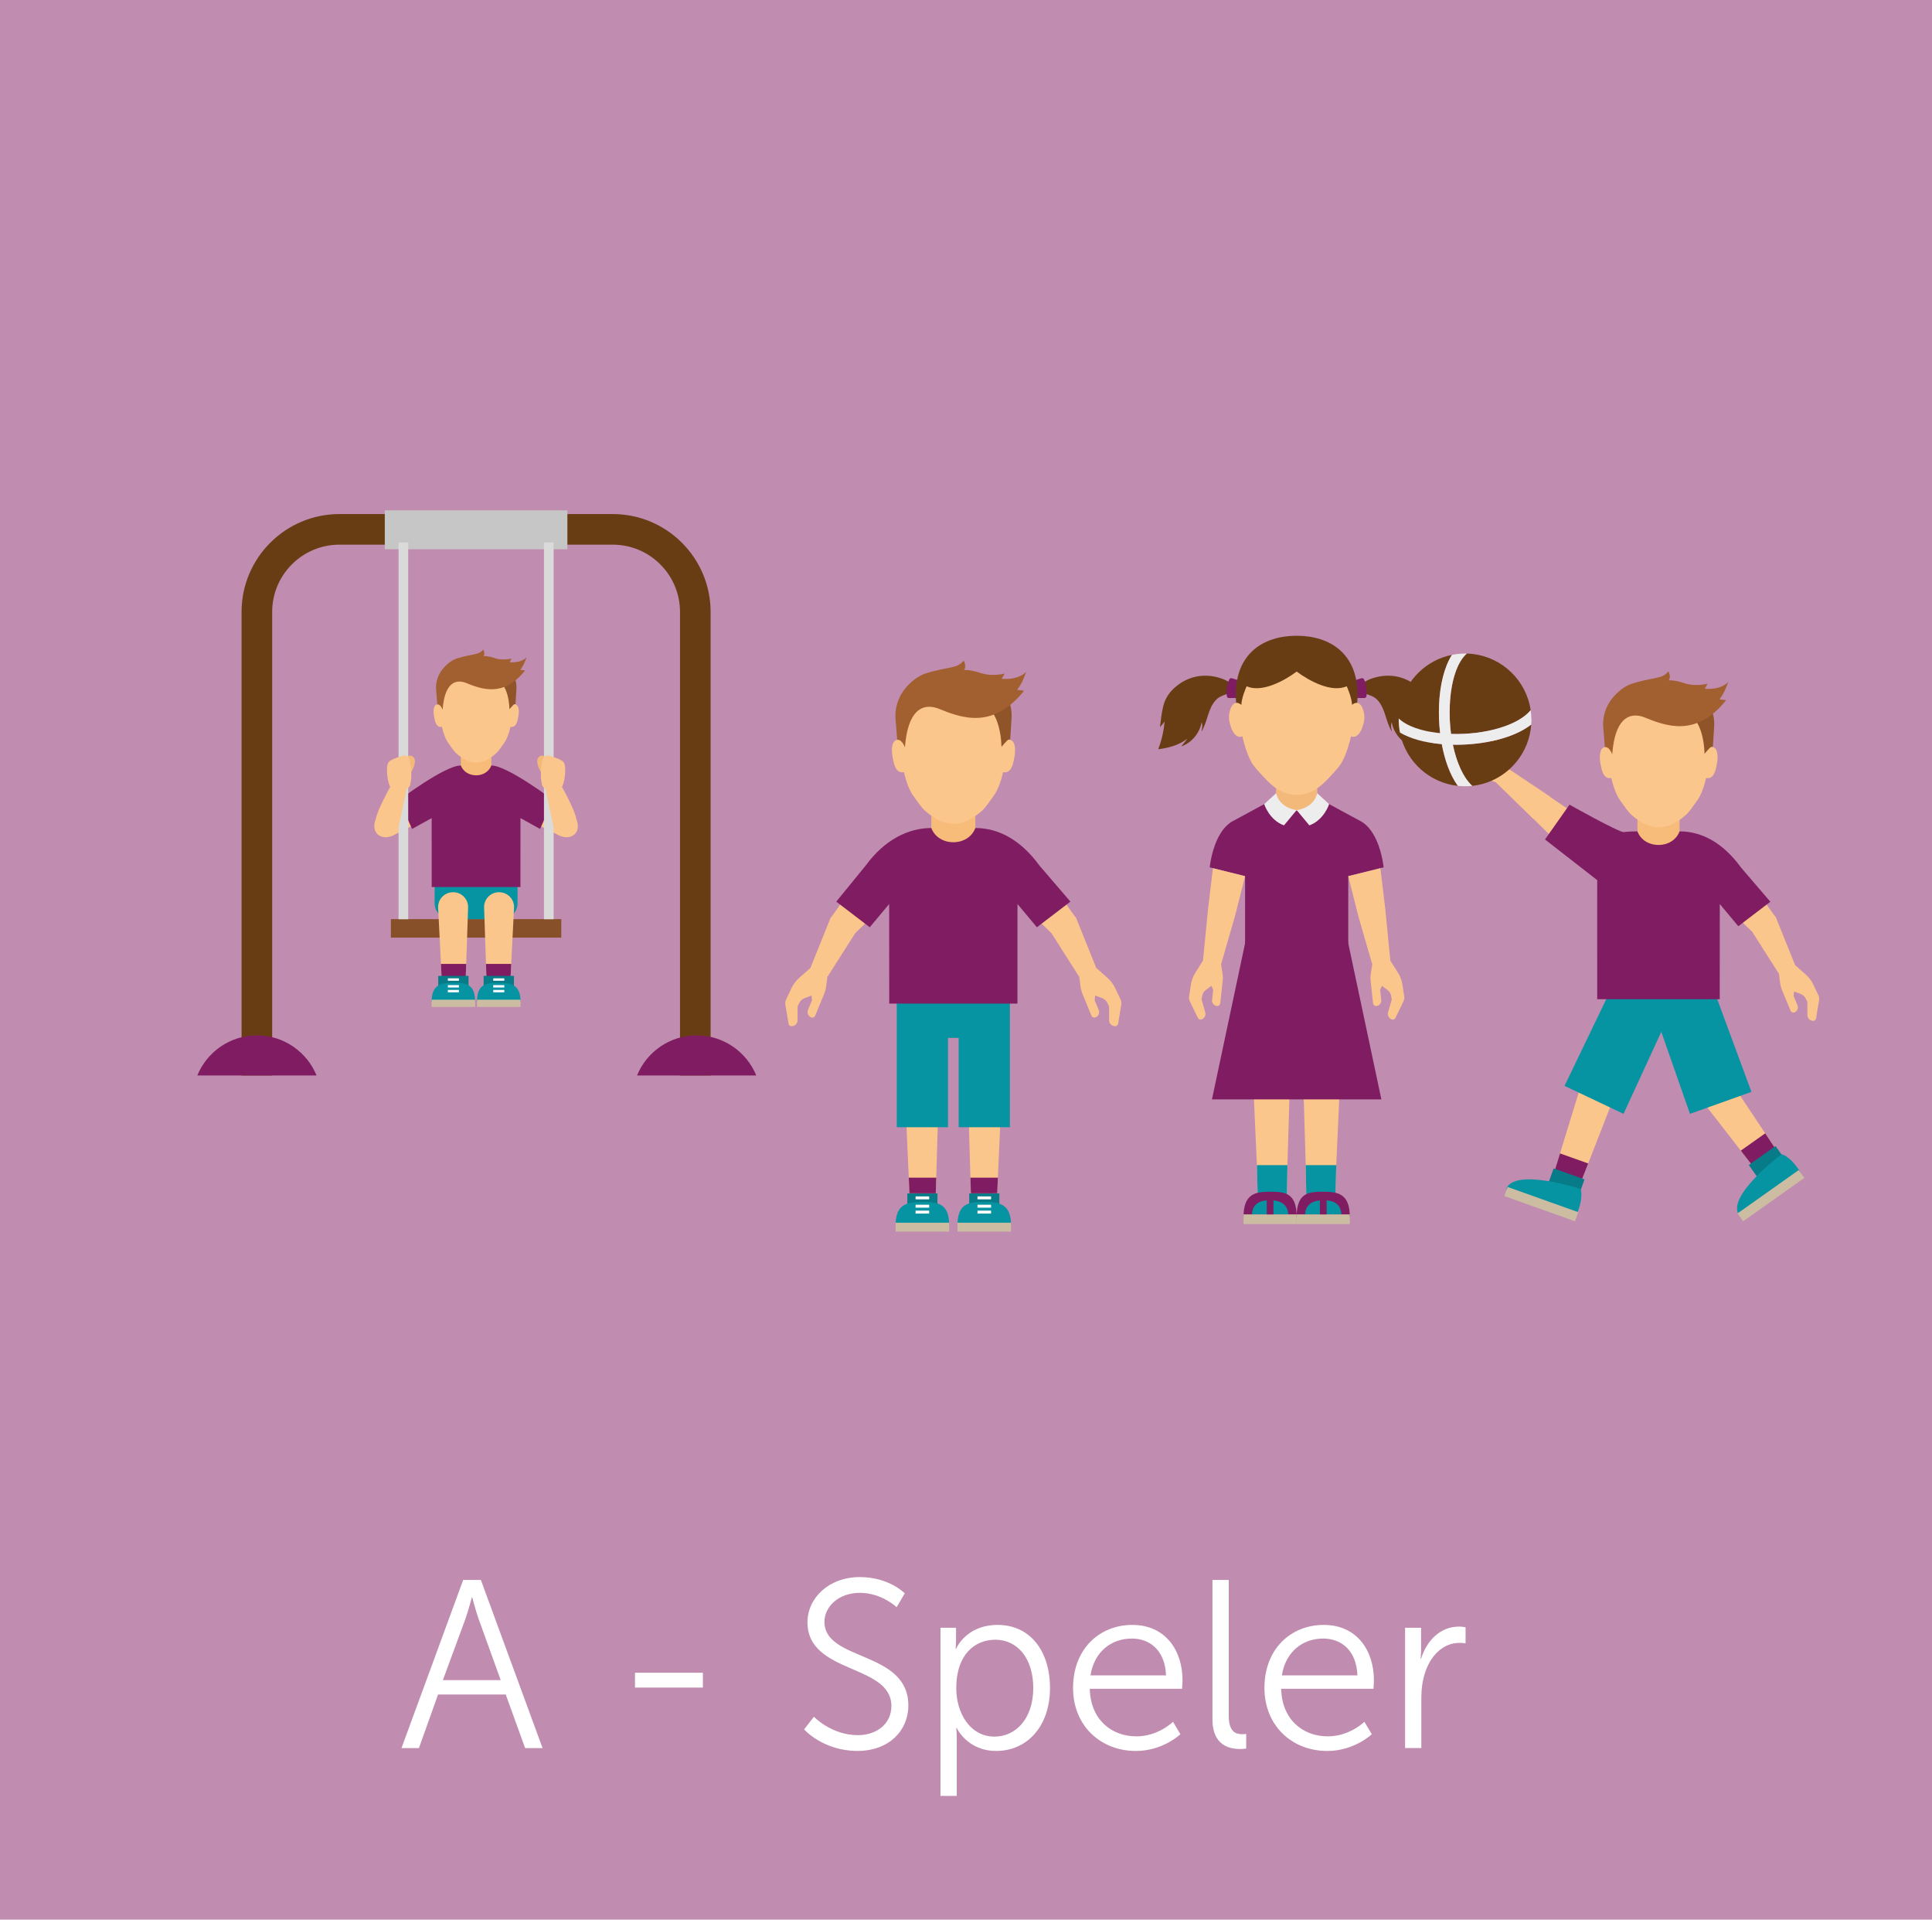 <!-- Generator: Adobe Illustrator 19.2.1, SVG Export Plug-In  -->
<svg version="1.1"
	 xmlns="http://www.w3.org/2000/svg" xmlns:xlink="http://www.w3.org/1999/xlink" xmlns:a="http://ns.adobe.com/AdobeSVGViewerExtensions/3.0/"
	 x="0px" y="0px" width="96.909px" height="96.271px" viewBox="0 0 96.909 96.271"
	 style="enable-background:new 0 0 96.909 96.271;" xml:space="preserve">
<style type="text/css">
	.st0{fill:#C08CB0;}
	.st1{fill:none;}
	.st2{fill:#FFFFFF;}
	.st3{fill:#F2B97A;}
	.st4{fill:#885028;}
	.st5{fill:#0794A2;}
	.st6{fill:#FBC68B;}
	.st7{fill:#801C61;}
	.st8{fill:#F8BC7A;}
	.st9{fill:#683D14;}
	.st10{fill:#077C88;}
	.st11{fill-rule:evenodd;clip-rule:evenodd;fill:#CCBCA1;}
	.st12{fill-rule:evenodd;clip-rule:evenodd;fill:#FFFFFF;}
	.st13{fill:#C7C6C7;}
	.st14{fill:#DADADA;}
	.st15{fill:#905429;}
	.st16{fill:#A25F2F;}
	.st17{fill:#EEEDED;}
	.st18{font-family:'MuseoSans-300';}
	.st19{font-size:12px;}
</style>
<defs>
</defs>
<rect id="XMLID_277_" class="st0" width="96.909" height="96.271"/>
<g id="XMLID_275_">
	<rect id="XMLID_278_" x="8.659" y="79.23" class="st1" width="76.432" height="13.519"/>
	<path class="st2" d="M25.368,84.98h-3.395l-0.959,2.687h-0.875l3.094-8.431h0.888l3.094,8.431H26.34L25.368,84.98z M23.665,80.111
		c0,0-0.18,0.695-0.324,1.091l-1.127,3.058h2.902l-1.104-3.058c-0.144-0.396-0.324-1.091-0.324-1.091H23.665z"/>
	<path class="st2" d="M31.851,83.889h3.406v0.744h-3.406V83.889z"/>
	<path class="st2" d="M40.826,86.095c0,0,0.875,0.924,2.207,0.924c0.923,0,1.679-0.552,1.679-1.463c0-2.123-4.209-1.583-4.209-4.198
		c0-1.211,1.067-2.267,2.626-2.267c1.463,0,2.255,0.815,2.255,0.815l-0.408,0.696c0,0-0.744-0.72-1.847-0.72
		c-1.079,0-1.775,0.708-1.775,1.451c0,2.003,4.209,1.427,4.209,4.198c0,1.259-0.971,2.279-2.554,2.279
		c-1.727,0-2.675-1.08-2.675-1.08L40.826,86.095z"/>
	<path class="st2" d="M47.175,81.634h0.78v0.588c0,0.264-0.024,0.468-0.024,0.468h0.024c0,0,0.492-1.2,2.087-1.2
		c1.619,0,2.626,1.295,2.626,3.167c0,1.907-1.14,3.154-2.699,3.154c-1.451,0-1.979-1.151-1.979-1.151h-0.024
		c0,0,0.024,0.216,0.024,0.527v2.879h-0.815V81.634z M49.885,87.091c1.067,0,1.943-0.899,1.943-2.435
		c0-1.475-0.779-2.423-1.907-2.423c-1.007,0-1.955,0.72-1.955,2.435C47.966,85.88,48.638,87.091,49.885,87.091z"/>
	<path class="st2" d="M56.797,81.49c1.667,0,2.519,1.284,2.519,2.783c0,0.144-0.024,0.42-0.024,0.42h-4.629
		c0.036,1.547,1.091,2.386,2.339,2.386c1.103,0,1.835-0.731,1.835-0.731l0.372,0.624c0,0-0.875,0.84-2.231,0.84
		c-1.799,0-3.154-1.295-3.154-3.154C53.823,82.677,55.166,81.49,56.797,81.49z M58.488,84.021c-0.048-1.259-0.815-1.847-1.715-1.847
		c-1.007,0-1.883,0.636-2.075,1.847H58.488z"/>
	<path class="st2" d="M60.818,79.236h0.816v6.824c0,0.792,0.359,0.911,0.671,0.911c0.108,0,0.204-0.012,0.204-0.012v0.731
		c0,0-0.144,0.024-0.3,0.024c-0.504,0-1.392-0.156-1.392-1.475V79.236z"/>
	<path class="st2" d="M66.397,81.49c1.667,0,2.519,1.284,2.519,2.783c0,0.144-0.024,0.42-0.024,0.42h-4.629
		c0.036,1.547,1.091,2.386,2.339,2.386c1.103,0,1.835-0.731,1.835-0.731l0.372,0.624c0,0-0.875,0.84-2.231,0.84
		c-1.799,0-3.154-1.295-3.154-3.154C63.422,82.677,64.765,81.49,66.397,81.49z M68.088,84.021c-0.048-1.259-0.815-1.847-1.715-1.847
		c-1.007,0-1.883,0.636-2.075,1.847H68.088z"/>
	<path class="st2" d="M70.478,81.634h0.804v1.067c0,0.264-0.024,0.48-0.024,0.48h0.024c0.288-0.912,0.959-1.607,1.907-1.607
		c0.168,0,0.324,0.036,0.324,0.036v0.804c0,0-0.144-0.024-0.3-0.024c-0.852,0-1.487,0.671-1.751,1.559
		c-0.12,0.384-0.168,0.792-0.168,1.175v2.542h-0.815V81.634z"/>
</g>
<g id="XMLID_233_">
	<path id="XMLID_274_" class="st3" d="M20.259,38.859c-0.071-0.021-0.137-0.088-0.122-0.161c0.012-0.054,0.062-0.088,0.097-0.13
		c0.056-0.067,0.077-0.156,0.088-0.243c0.011-0.087,0.015-0.176,0.045-0.257s0.095-0.158,0.181-0.173
		c0.117-0.021,0.228,0.082,0.256,0.197c0.029,0.115-0.004,0.236-0.043,0.348c-0.04,0.114-0.089,0.229-0.174,0.314
		C20.503,38.84,20.375,38.893,20.259,38.859z"/>
	<path id="XMLID_273_" class="st3" d="M27.501,38.859c0.071-0.021,0.137-0.088,0.122-0.161c-0.012-0.054-0.062-0.088-0.097-0.13
		c-0.056-0.067-0.077-0.156-0.088-0.243c-0.011-0.087-0.015-0.176-0.045-0.257c-0.031-0.082-0.095-0.158-0.181-0.173
		c-0.117-0.021-0.228,0.082-0.256,0.197c-0.029,0.115,0.004,0.236,0.043,0.348c0.04,0.114,0.089,0.229,0.174,0.314
		C27.257,38.84,27.386,38.893,27.501,38.859z"/>
	<rect id="XMLID_272_" x="19.607" y="46.094" class="st4" width="8.546" height="0.928"/>
	<path id="XMLID_271_" class="st5" d="M21.801,43.844v1.453c0,0.441,0.357,0.798,0.798,0.798h2.563c0.441,0,0.798-0.357,0.798-0.798
		v-1.453H21.801z"/>
	<polygon id="XMLID_270_" class="st6" points="20.263,40.106 19.541,41.116 19.625,41.942 21.461,41.024 	"/>
	<polygon id="XMLID_269_" class="st6" points="27.498,40.106 28.219,41.116 28.135,41.942 26.3,41.024 	"/>
	<path id="XMLID_268_" class="st7" d="M21.654,44.485l-0.002-3.457l-0.983,0.544l-0.648-1.451c0,0,2.289-1.731,3.091-1.731h1.535
		c0.802,0,3.091,1.731,3.091,1.731l-0.648,1.451l-0.983-0.544l-0.002,3.457H21.654z"/>
	<path id="XMLID_267_" class="st8" d="M23.116,37.184l0,1.206c0.123,0.325,0.442,0.494,0.765,0.492
		c0.322,0.002,0.642-0.167,0.765-0.492l0-1.206H23.116z"/>
	<path id="XMLID_266_" class="st9" d="M17.025,27.315c-1.86,0-3.373,1.513-3.373,3.373v23.248h-1.535V30.688
		c0-2.707,2.202-4.908,4.908-4.908h13.711c2.707,0,4.908,2.202,4.908,4.908v23.248h-1.535V30.688c0-1.86-1.513-3.373-3.373-3.373
		H17.025z"/>
	<g id="XMLID_256_">
		<g id="XMLID_257_">
			<path id="XMLID_265_" class="st6" d="M22.719,44.747c-0.425,0-0.764,0.356-0.742,0.78l0.142,2.814l0.031,0.636l0.604,0.004
				l0.609,0.004v-0.004l0.022-0.64l0.094-2.827c0.014-0.42-0.323-0.768-0.743-0.768H22.719z"/>
			<polygon id="XMLID_264_" class="st7" points="22.118,48.342 22.149,48.978 22.753,48.982 23.362,48.982 23.384,48.342 			"/>
			<rect id="XMLID_263_" x="21.982" y="48.941" class="st10" width="1.52" height="0.638"/>
			<path id="XMLID_262_" class="st5" d="M22.742,49.292c-0.603,0-1.092,0.071-1.092,0.945h2.184
				C23.834,49.322,23.345,49.292,22.742,49.292z"/>
			<rect id="XMLID_261_" x="21.65" y="50.136" class="st11" width="2.184" height="0.362"/>
			<rect id="XMLID_260_" x="22.465" y="49.064" class="st12" width="0.554" height="0.12"/>
			<rect id="XMLID_259_" x="22.465" y="49.404" class="st12" width="0.554" height="0.12"/>
			<rect id="XMLID_258_" x="22.465" y="49.645" class="st12" width="0.554" height="0.12"/>
		</g>
	</g>
	<g id="XMLID_246_">
		<g id="XMLID_247_">
			<path id="XMLID_255_" class="st6" d="M25.042,44.747c0.425,0,0.764,0.356,0.742,0.78l-0.142,2.814l-0.031,0.636l-0.604,0.004
				l-0.608,0.004v-0.004l-0.022-0.64l-0.094-2.827c-0.014-0.42,0.323-0.768,0.743-0.768H25.042z"/>
			<polygon id="XMLID_254_" class="st7" points="25.643,48.342 25.612,48.978 25.008,48.982 24.399,48.982 24.377,48.342 			"/>
			<rect id="XMLID_253_" x="24.259" y="48.941" class="st10" width="1.52" height="0.638"/>
			<path id="XMLID_252_" class="st5" d="M25.019,49.292c0.603,0,1.092,0.071,1.092,0.945h-2.184
				C23.927,49.322,24.415,49.292,25.019,49.292z"/>
			<rect id="XMLID_251_" x="23.927" y="50.136" class="st11" width="2.184" height="0.362"/>
			<rect id="XMLID_250_" x="24.742" y="49.064" class="st12" width="0.554" height="0.12"/>
			<rect id="XMLID_249_" x="24.742" y="49.404" class="st12" width="0.554" height="0.12"/>
			<rect id="XMLID_248_" x="24.742" y="49.645" class="st12" width="0.554" height="0.12"/>
		</g>
	</g>
	<rect id="XMLID_245_" x="19.301" y="25.594" class="st13" width="9.159" height="1.951"/>
	<rect id="XMLID_244_" x="19.991" y="27.201" class="st14" width="0.485" height="18.899"/>
	<rect id="XMLID_243_" x="27.285" y="27.201" class="st14" width="0.485" height="18.899"/>
	<path id="XMLID_242_" class="st6" d="M19.989,41.48l0.445-2.058l0,0l-0.624-0.378c0,0-0.816,1.366-0.965,2.041
		C18.452,42.15,19.845,42.265,19.989,41.48z"/>
	<path id="XMLID_241_" class="st6" d="M27.772,41.48l-0.445-2.058l0,0l0.624-0.378c0,0,0.816,1.366,0.965,2.041
		C29.308,42.15,27.915,42.265,27.772,41.48z"/>
	<path id="XMLID_240_" class="st6" d="M20.104,37.927c0.117-0.037,0.258-0.062,0.35,0.018c0.064,0.055,0.085,0.144,0.103,0.226
		c0.025,0.116,0.049,0.232,0.061,0.35c0.007,0.073,0.009,0.147,0.011,0.221c0.003,0.098,0.006,0.197-0.003,0.295
		c-0.007,0.086-0.023,0.171-0.039,0.256c-0.011,0.057-0.022,0.116-0.058,0.161c-0.052,0.066-0.141,0.086-0.223,0.102
		c-0.094,0.019-0.189,0.038-0.283,0.056c-0.094,0.019-0.194,0.037-0.284,0.003c-0.136-0.052-0.202-0.204-0.241-0.344
		c-0.064-0.23-0.093-0.469-0.086-0.707c0.003-0.119,0.017-0.244,0.082-0.344C19.559,38.119,19.942,37.978,20.104,37.927z"/>
	<path id="XMLID_239_" class="st6" d="M27.657,37.927c-0.117-0.037-0.258-0.062-0.35,0.018c-0.064,0.055-0.085,0.144-0.102,0.226
		c-0.025,0.116-0.049,0.232-0.061,0.35c-0.007,0.073-0.009,0.147-0.011,0.221c-0.003,0.098-0.006,0.197,0.003,0.295
		c0.007,0.086,0.023,0.171,0.039,0.256c0.011,0.057,0.022,0.116,0.058,0.161c0.052,0.066,0.141,0.086,0.223,0.102
		c0.094,0.019,0.189,0.038,0.283,0.056c0.094,0.019,0.194,0.037,0.284,0.003c0.136-0.052,0.202-0.204,0.241-0.344
		c0.064-0.23,0.093-0.469,0.086-0.707c-0.003-0.119-0.017-0.244-0.082-0.344C28.202,38.119,27.819,37.978,27.657,37.927z"/>
	<path id="XMLID_238_" class="st7" d="M15.879,53.936c-0.482-1.179-1.638-2.011-2.991-2.011c-1.352,0-2.509,0.832-2.991,2.011
		H15.879z"/>
	<path id="XMLID_237_" class="st7" d="M37.935,53.936c-0.482-1.179-1.638-2.011-2.991-2.011c-1.352,0-2.509,0.832-2.991,2.011
		H37.935z"/>
	<path id="XMLID_236_" class="st6" d="M23.886,33.968l-0.962,0.004c-0.393,0.002-0.81,0.224-0.808,0.592l0.026,0.753
		c-0.083-0.111-0.109-0.008-0.21,0.008c-0.185,0.029-0.214,0.307-0.159,0.619c0.045,0.253,0.107,0.448,0.254,0.499
		c0.035,0.013,0.071,0.017,0.105,0.011c0.011-0.002,0.021-0.006,0.031-0.009c0.083,0.359,0.193,0.642,0.332,0.832
		c0.165,0.224,0.279,0.406,0.409,0.519c0.338,0.294,0.659,0.442,0.982,0.444c0.323-0.002,0.644-0.15,0.982-0.444
		c0.131-0.113,0.245-0.295,0.409-0.519c0.139-0.189,0.249-0.473,0.332-0.832c0.01,0.003,0.02,0.007,0.031,0.009
		c0.035,0.006,0.071,0.002,0.105-0.011c0.147-0.051,0.209-0.246,0.254-0.499c0.056-0.312,0.026-0.59-0.159-0.619
		c-0.101-0.016-0.127-0.119-0.21-0.008l0.026-0.753c0.002-0.368-0.415-0.591-0.808-0.592L23.886,33.968z"/>
	<path id="XMLID_235_" class="st15" d="M24.794,34.072c0.758,0.135,0.759,1.498,0.759,1.498s0.138-0.162,0.194-0.217h0.001
		c0.033-0.034,0.072-0.044,0.108-0.039l0.05-0.785c0.005-0.184-0.024-0.365-0.084-0.535C25.714,34.113,24.907,34,24.794,34.072z"/>
	<path id="XMLID_234_" class="st16" d="M24.246,32.902c0.106-0.096,0.006-0.345-0.016-0.317c-0.22,0.284-0.543,0.191-1.326,0.442
		h-0.001c-0.237,0.089-0.43,0.229-0.622,0.435c-0.031,0.033-0.059,0.066-0.087,0.102c-0.219,0.279-0.337,0.63-0.322,0.989
		l0.062,0.774c0.043-0.007,0.088,0.01,0.131,0.048c0.052,0.044,0.099,0.117,0.137,0.214c0.093-1.256,0.583-1.547,1.137-1.355
		c0.798,0.324,1.9,0.763,2.994-0.602c0.014-0.02-0.245-0.027-0.23-0.047c0.143-0.188,0.198-0.318,0.315-0.624
		c0.002,0-0.225,0.292-0.844,0.25c-0.031-0.002,0.113-0.187,0.08-0.18c-0.321,0.063-0.58,0.057-0.833-0.024l0,0
		C24.464,32.882,24.246,32.902,24.246,32.902z"/>
</g>
<g id="XMLID_82_">
	<polygon id="XMLID_232_" class="st6" points="45.387,54.638 45.584,59.06 45.618,59.842 46.275,59.847 46.938,59.852 
		46.938,59.847 46.962,59.06 47.091,54.638 	"/>
	<polygon id="XMLID_231_" class="st6" points="50.251,54.638 50.054,59.06 50.02,59.842 49.363,59.847 48.7,59.852 48.7,59.847 
		48.676,59.06 48.547,54.638 	"/>
	<rect id="XMLID_230_" x="45.512" y="59.849" class="st10" width="1.51" height="0.785"/>
	<rect id="XMLID_229_" x="48.617" y="59.849" class="st10" width="1.51" height="0.785"/>
	<polygon id="XMLID_228_" class="st5" points="47.552,52.051 47.552,56.531 44.981,56.531 44.981,49.404 50.657,49.404 
		50.657,56.531 48.086,56.531 48.086,52.051 	"/>
	<g id="XMLID_223_">
		<path id="XMLID_227_" class="st5" d="M46.266,60.28c-0.742,0-1.343,0.087-1.343,1.163h2.687
			C47.61,60.318,47.008,60.28,46.266,60.28z"/>
		<path id="XMLID_226_" class="st5" d="M49.372,60.28c0.742,0,1.343,0.087,1.343,1.163h-2.687
			C48.028,60.318,48.63,60.28,49.372,60.28z"/>
		<rect id="XMLID_225_" x="44.923" y="61.319" class="st11" width="2.687" height="0.445"/>
		<rect id="XMLID_224_" x="48.028" y="61.319" class="st11" width="2.687" height="0.445"/>
	</g>
	<rect id="XMLID_222_" x="45.926" y="60" class="st12" width="0.681" height="0.147"/>
	<rect id="XMLID_221_" x="49.031" y="60" class="st12" width="0.681" height="0.147"/>
	<rect id="XMLID_220_" x="45.926" y="60.418" class="st12" width="0.681" height="0.147"/>
	<rect id="XMLID_219_" x="49.031" y="60.418" class="st12" width="0.681" height="0.147"/>
	<rect id="XMLID_218_" x="45.926" y="60.714" class="st12" width="0.681" height="0.147"/>
	<rect id="XMLID_217_" x="49.031" y="60.714" class="st12" width="0.681" height="0.147"/>
	<path id="XMLID_216_" class="st6" d="M42.955,46.707l-1.435,2.259l-0.013-0.006l-0.068,0.515c-0.017,0.126-0.05,0.25-0.098,0.368
		l-0.451,1.092c-0.034,0.081-0.127,0.12-0.208,0.086c-0.07-0.029-0.125-0.084-0.154-0.154c-0.029-0.07-0.029-0.148,0-0.217
		l0.201-0.486l-0.023-0.237l-0.339,0.125c-0.124,0.046-0.225,0.139-0.281,0.258l-0.077,0.164l-0.004,0.695
		c0,0.08-0.033,0.157-0.091,0.212c-0.058,0.056-0.135,0.086-0.215,0.084c-0.073-0.002-0.134-0.055-0.146-0.127l-0.159-0.951
		c-0.015-0.089-0.002-0.18,0.036-0.261l0.269-0.568c0.094-0.199,0.227-0.376,0.392-0.521l0.558-0.493l0,0l0.999-2.478
		c0.133-0.256,0.71-0.548,1.377-0.281l-0.058,0.923L42.955,46.707z"/>
	<path id="XMLID_215_" class="st6" d="M52.683,46.707l1.435,2.259l0.013-0.006l0.068,0.515c0.017,0.126,0.05,0.25,0.098,0.368
		l0.451,1.092c0.034,0.081,0.127,0.12,0.208,0.086c0.07-0.029,0.125-0.084,0.154-0.154c0.029-0.07,0.029-0.148,0-0.217l-0.201-0.486
		l0.023-0.237l0.339,0.125c0.124,0.046,0.225,0.139,0.281,0.258l0.077,0.164l0.004,0.695c0.001,0.08,0.033,0.157,0.091,0.212
		c0.058,0.056,0.135,0.086,0.215,0.084c0.073-0.002,0.134-0.055,0.146-0.127l0.159-0.951c0.015-0.089,0.002-0.18-0.036-0.261
		l-0.269-0.568c-0.094-0.199-0.227-0.376-0.392-0.521l-0.558-0.493l0,0l-0.999-2.478c-0.133-0.256-0.71-0.548-1.377-0.281
		l0.058,0.923L52.683,46.707z"/>
	<polygon id="XMLID_139_" class="st6" points="42.689,44.606 41.647,46.065 42.902,46.791 44.157,45.589 	"/>
	<polygon id="XMLID_90_" class="st6" points="52.949,44.606 53.991,46.065 52.736,46.791 51.481,45.589 	"/>
	<path id="XMLID_89_" class="st7" d="M44.604,50.33l-0.003-4.993l-0.974,1.165l-1.68-1.285l1.478-1.812
		c0.939-1.285,2.128-1.879,3.285-1.879h2.218c1.158,0,2.269,0.594,3.208,1.879l1.555,1.812l-1.68,1.285l-0.974-1.165l-0.003,4.993
		H44.604z"/>
	<path id="XMLID_88_" class="st8" d="M46.715,39.785l0,1.742c0.177,0.469,0.639,0.714,1.104,0.711
		c0.466,0.003,0.927-0.242,1.104-0.711l0-1.742H46.715z"/>
	<polygon id="XMLID_87_" class="st7" points="45.584,59.06 45.618,59.842 46.275,59.847 46.938,59.847 46.962,59.06 	"/>
	<polygon id="XMLID_86_" class="st7" points="50.054,59.06 50.02,59.842 49.363,59.847 48.7,59.847 48.676,59.06 	"/>
	<path id="XMLID_85_" class="st6" d="M47.828,35.14l-1.39,0.006c-0.568,0.003-1.169,0.324-1.167,0.856l0.037,1.087
		c-0.12-0.16-0.158-0.011-0.303,0.012c-0.267,0.042-0.31,0.444-0.229,0.894c0.065,0.365,0.154,0.647,0.367,0.721
		c0.05,0.018,0.102,0.024,0.152,0.016c0.015-0.003,0.03-0.008,0.045-0.013c0.12,0.518,0.278,0.928,0.479,1.201
		c0.238,0.324,0.403,0.586,0.591,0.75c0.489,0.425,0.952,0.639,1.418,0.641c0.466-0.002,0.929-0.216,1.418-0.641
		c0.189-0.164,0.353-0.426,0.591-0.75c0.201-0.273,0.359-0.683,0.479-1.201c0.015,0.005,0.029,0.01,0.045,0.013
		c0.05,0.008,0.102,0.002,0.152-0.016c0.213-0.074,0.302-0.356,0.367-0.721c0.08-0.45,0.037-0.852-0.229-0.894
		c-0.145-0.023-0.183-0.172-0.303-0.012l0.037-1.087c0.002-0.532-0.599-0.853-1.167-0.856L47.828,35.14z"/>
	<path id="XMLID_84_" class="st15" d="M49.138,35.291c1.094,0.195,1.096,2.164,1.096,2.164s0.199-0.234,0.28-0.313l0.002,0
		c0.048-0.049,0.104-0.063,0.156-0.056l0.072-1.134c0.008-0.265-0.035-0.527-0.122-0.773C50.467,35.35,49.302,35.186,49.138,35.291z
		"/>
	<path id="XMLID_83_" class="st16" d="M48.347,33.601c0.152-0.139,0.008-0.499-0.024-0.458c-0.317,0.41-0.784,0.276-1.916,0.638
		l-0.002,0c-0.343,0.128-0.621,0.331-0.898,0.628c-0.045,0.047-0.085,0.096-0.126,0.147c-0.316,0.403-0.487,0.909-0.466,1.428
		l0.089,1.117c0.062-0.01,0.127,0.015,0.19,0.069c0.074,0.064,0.143,0.169,0.198,0.309c0.134-1.815,0.842-2.235,1.642-1.957
		c1.153,0.468,2.744,1.102,4.324-0.87c0.02-0.029-0.354-0.039-0.332-0.068c0.206-0.271,0.287-0.459,0.455-0.901
		c0.002,0.001-0.325,0.421-1.218,0.362c-0.045-0.003,0.163-0.27,0.116-0.26c-0.463,0.092-0.838,0.082-1.203-0.035l-0.001,0
		C48.662,33.571,48.347,33.601,48.347,33.601z"/>
</g>
<g id="XMLID_35_">
	<g id="XMLID_53_">
		<polygon id="XMLID_81_" class="st6" points="62.828,53.599 63.046,58.432 63.084,59.884 63.814,59.889 64.551,59.894 
			64.551,59.889 64.577,58.432 64.721,53.599 		"/>
		<polygon id="XMLID_80_" class="st6" points="67.244,53.599 67.026,58.432 66.988,59.884 66.258,59.889 65.522,59.894 
			65.522,59.889 65.495,58.432 65.351,53.599 		"/>
		<polygon id="XMLID_79_" class="st5" points="63.046,58.432 63.084,59.884 63.814,59.889 64.551,59.889 64.577,58.432 		"/>
		<polygon id="XMLID_78_" class="st5" points="67.026,58.432 66.988,59.884 66.258,59.889 65.522,59.889 65.495,58.432 		"/>
		<g id="XMLID_71_">
			<path id="XMLID_77_" class="st7" d="M63.707,59.766c-0.737,0-1.333,0.095-1.333,1.271h2.667
				C65.04,59.807,64.443,59.766,63.707,59.766z"/>
			<path id="XMLID_75_" class="st5" d="M64.618,60.902h-1.821c0.039-0.499,0.333-0.708,0.911-0.708
				C64.281,60.194,64.595,60.437,64.618,60.902z"/>
			<rect id="XMLID_74_" x="62.375" y="60.902" class="st11" width="2.666" height="0.486"/>
			<rect id="XMLID_72_" x="63.537" y="60.029" class="st7" width="0.339" height="0.873"/>
		</g>
		<g id="XMLID_54_">
			<path id="XMLID_69_" class="st7" d="M66.374,59.766c0.737,0,1.333,0.095,1.333,1.271h-2.667
				C65.041,59.807,65.638,59.766,66.374,59.766z"/>
			<path id="XMLID_68_" class="st5" d="M65.463,60.902h1.821c-0.039-0.499-0.333-0.708-0.911-0.708
				C65.8,60.194,65.486,60.437,65.463,60.902z"/>
			<rect id="XMLID_57_" x="65.041" y="60.902" class="st11" width="2.666" height="0.486"/>
			<rect id="XMLID_55_" x="66.205" y="60.029" class="st7" width="0.339" height="0.873"/>
		</g>
	</g>
	<path id="XMLID_52_" class="st9" d="M61.34,34.052c-0.82-0.307-1.664-0.19-2.344,0.369c-0.317,0.26-0.54,0.575-0.643,0.972
		c-0.09,0.349-0.121,0.72-0.17,1.077c0.083-0.09,0.163-0.187,0.231-0.289c-0.036,0.479-0.149,0.944-0.314,1.394
		c0.51-0.067,1.043-0.2,1.451-0.53c-0.091,0.138-0.193,0.259-0.299,0.385c0.437-0.137,0.908-0.588,1.02-1.21
		c0.083,0.201-0.017,0.422-0.005,0.465c0.319-0.51,0.314-1.167,0.743-1.601c0.181-0.184,0.423-0.225,0.653-0.334
		c0.192-0.091,0.436-0.238,0.437-0.48C61.845,34.361,61.567,34.137,61.34,34.052C61.078,33.954,61.552,34.131,61.34,34.052z"/>
	<path id="XMLID_51_" class="st9" d="M68.741,34.052c0.82-0.307,1.664-0.19,2.344,0.369c0.317,0.26,0.54,0.575,0.643,0.972
		c0.09,0.349,0.121,0.72,0.17,1.077c-0.083-0.09-0.163-0.187-0.231-0.289c0.036,0.479,0.149,0.944,0.314,1.394
		c-0.51-0.067-1.043-0.2-1.451-0.53c0.091,0.138,0.193,0.259,0.299,0.385c-0.437-0.137-0.908-0.588-1.02-1.21
		c-0.083,0.201,0.017,0.422,0.005,0.465c-0.319-0.51-0.314-1.167-0.743-1.601c-0.181-0.184-0.423-0.225-0.653-0.334
		c-0.192-0.091-0.436-0.238-0.437-0.48C68.236,34.361,68.514,34.137,68.741,34.052C69.004,33.954,68.529,34.131,68.741,34.052z"/>
	<path id="XMLID_50_" class="st7" d="M61.992,35.007h-0.343c-0.051,0-0.097-0.034-0.107-0.084c-0.05-0.275,0.009-0.628,0.121-0.852
		c0.024-0.048,0.078-0.072,0.13-0.056l0.231,0.07c0.046,0.014,0.077,0.056,0.077,0.104v0.71
		C62.101,34.958,62.052,35.007,61.992,35.007z"/>
	<path id="XMLID_49_" class="st7" d="M68.089,35.007h0.343c0.051,0,0.097-0.034,0.107-0.084c0.05-0.275-0.009-0.628-0.121-0.852
		c-0.024-0.048-0.078-0.072-0.13-0.056l-0.231,0.07c-0.046,0.014-0.077,0.056-0.077,0.104v0.71
		C67.98,34.958,68.029,35.007,68.089,35.007z"/>
	<path id="XMLID_48_" class="st9" d="M65.04,39.33c-1.686,0-3.053-2.431-3.053-4.487c0-2.056,1.367-2.959,3.053-2.959
		c1.687,0,3.054,0.903,3.054,2.959C68.094,36.899,66.727,39.33,65.04,39.33z"/>
	<path id="XMLID_47_" class="st3" d="M66.067,38.824v1.288c0,0.078-0.008,0.153-0.024,0.226c-0.097,0.471-0.487,0.824-0.954,0.824
		h-0.097c-0.47,0-0.862-0.357-0.957-0.832c-0.014-0.071-0.02-0.144-0.02-0.218v-1.288c0.27,0.273,0.514,0.402,1.015,0.448h0.008
		c0.002,0,0.002,0,0.002,0c0.002,0,0.002,0,0.003,0h0.008C65.552,39.226,65.797,39.097,66.067,38.824z"/>
	<path id="XMLID_46_" class="st3" d="M64.014,38.824v1.288c0,0.078,0.008,0.153,0.024,0.226c0.097,0.471,0.487,0.824,0.954,0.824
		h0.097c0.47,0,0.862-0.357,0.957-0.832c0.014-0.071,0.02-0.144,0.02-0.218v-1.288c-0.27,0.273-0.514,0.402-1.015,0.448h-0.008
		c-0.002,0-0.002,0-0.002,0c-0.002,0-0.002,0-0.003,0h-0.008C64.529,39.226,64.284,39.097,64.014,38.824z"/>
	<path id="XMLID_45_" class="st6" d="M65.041,33.679c-0.64,0.478-1.755,1.073-2.51,0.738c-0.036,0.082-0.248,0.56-0.267,0.931
		c-0.44-0.364-0.635,0.339-0.619,0.656c0.014,0.293,0.221,1.091,0.671,0.928c0.099,0.413,0.22,0.832,0.414,1.212
		c0.168,0.329,0.439,0.585,0.686,0.855c0.442,0.484,0.934,0.862,1.625,0.862c0.692,0,1.183-0.378,1.626-0.862
		c0.247-0.27,0.519-0.526,0.686-0.855c0.194-0.38,0.314-0.799,0.414-1.212c0.45,0.162,0.657-0.635,0.671-0.928
		c0.015-0.318-0.179-1.021-0.619-0.656c-0.019-0.37-0.23-0.849-0.267-0.931C66.795,34.752,65.681,34.158,65.041,33.679z"/>
	<polygon id="XMLID_44_" class="st17" points="65.04,40.778 65.038,40.778 65.043,40.778 	"/>
	<path id="XMLID_43_" class="st7" d="M65.041,47.3l-2.588,0.006v-3.367l-1.774-0.442c0.007-0.027,0.09-0.95,0.519-1.662
		c0.172-0.29,0.399-0.546,0.706-0.691l0.331-0.179l0.995-0.539l0.799-0.432l0.13,0.519l0.256,0.276c0,0,0.532-0.044,0.626-0.162
		c0.094,0.118,0.626,0.162,0.626,0.162l0.256-0.276l0.13-0.519l0.799,0.432l0.995,0.539l0.331,0.179
		c0.307,0.145,0.534,0.401,0.706,0.691c0.428,0.712,0.512,1.635,0.519,1.662l-1.774,0.442v3.367L65.041,47.3z"/>
	<polygon id="XMLID_42_" class="st6" points="61.947,45.944 62.453,43.939 60.841,43.542 60.591,45.621 	"/>
	<polygon id="XMLID_41_" class="st6" points="68.134,45.944 67.628,43.939 69.24,43.542 69.49,45.621 	"/>
	<path id="XMLID_40_" class="st17" d="M65.038,40.629c-0.933-0.152-1.024-0.852-1.024-0.852l-0.602,0.55c0,0,0.252,0.8,0.992,1.066
		C64.456,41.33,65.038,40.629,65.038,40.629z"/>
	<path id="XMLID_39_" class="st17" d="M65.043,40.629c0.933-0.152,1.024-0.852,1.024-0.852l0.602,0.55c0,0-0.252,0.8-0.992,1.066
		C65.625,41.33,65.043,40.629,65.043,40.629z"/>
	<path id="XMLID_38_" class="st7" d="M60.792,55.135l1.661-7.829c-0.001-0.378,1.283-0.572,2.588-0.581
		c1.304,0.009,2.588,0.204,2.588,0.581l1.661,7.829H60.792z"/>
	<path id="XMLID_37_" class="st6" d="M61.258,48.33l-0.014-0.002l0.077,0.493c0.019,0.121,0.022,0.244,0.009,0.366l-0.121,1.129
		c-0.009,0.084-0.085,0.145-0.169,0.136c-0.072-0.008-0.138-0.044-0.183-0.1c-0.045-0.056-0.067-0.128-0.059-0.2l0.054-0.503
		l-0.085-0.212l-0.279,0.207c-0.102,0.076-0.17,0.189-0.19,0.314l-0.026,0.172l0.184,0.642c0.021,0.074,0.012,0.153-0.026,0.22
		c-0.038,0.067-0.101,0.116-0.176,0.135c-0.068,0.018-0.139-0.015-0.169-0.078l-0.404-0.834c-0.038-0.078-0.051-0.165-0.037-0.25
		l0.094-0.597c0.033-0.208,0.108-0.408,0.221-0.587l0.382-0.605l0,0l0.251-2.555c0.054-0.272,0.893-0.308,1.355,0.323L61.258,48.33z
		"/>
	<path id="XMLID_36_" class="st6" d="M68.823,48.33l0.014-0.002l-0.077,0.493c-0.019,0.121-0.022,0.244-0.009,0.366l0.121,1.129
		c0.009,0.084,0.085,0.145,0.169,0.136c0.072-0.008,0.138-0.044,0.183-0.1c0.045-0.056,0.067-0.128,0.059-0.2l-0.054-0.503
		l0.085-0.212l0.279,0.207c0.102,0.076,0.17,0.189,0.19,0.314l0.026,0.172l-0.184,0.642c-0.021,0.074-0.012,0.153,0.026,0.22
		c0.038,0.067,0.101,0.116,0.176,0.135c0.068,0.018,0.139-0.015,0.169-0.078l0.404-0.834c0.038-0.078,0.051-0.165,0.037-0.25
		l-0.094-0.597c-0.033-0.208-0.108-0.408-0.221-0.587l-0.382-0.605l0,0l-0.251-2.555c-0.054-0.272-0.893-0.308-1.355,0.323
		L68.823,48.33z"/>
</g>
<g id="XMLID_8_">
	<path id="XMLID_34_" class="st6" d="M77.736,39.94l-2.123-1.42l0,0l-0.352-0.619c-0.104-0.183-0.243-0.342-0.411-0.469
		l-0.339-0.257v1.87c0.025,0.011,0.05,0.023,0.076,0.032l0.469,0.164l-0.008,0.011l1.832,1.785l-0.002,0.01l0.852,0.235
		C78.11,40.712,77.95,40.115,77.736,39.94z"/>
	<g id="XMLID_9_">
		<g id="XMLID_28_">
			<polygon id="XMLID_33_" class="st6" points="79.665,53.235 78.25,57.844 77.998,58.66 78.671,58.905 79.349,59.152 
				79.351,59.148 79.664,58.348 81.414,53.858 			"/>
			<polygon id="XMLID_32_" class="st7" points="78.25,57.844 77.998,58.66 78.671,58.905 79.351,59.148 79.664,58.348 			"/>
			
				<rect id="XMLID_31_" x="78.073" y="58.46" transform="matrix(0.336 -0.942 0.942 0.336 -3.677 113.351)" class="st10" width="0.906" height="1.645"/>
			<path id="XMLID_30_" class="st5" d="M79.277,59.626c0,0-3.334-1.091-3.728,0.012l3.54,1.262
				C79.463,59.992,79.277,59.626,79.277,59.626z"/>
			
				<rect id="XMLID_29_" x="77.043" y="58.49" transform="matrix(0.336 -0.942 0.942 0.336 -5.527 112.905)" class="st11" width="0.485" height="3.763"/>
		</g>
		<g id="XMLID_22_">
			<polygon id="XMLID_27_" class="st6" points="84.358,53.898 87.318,57.705 87.841,58.379 88.428,57.969 89.02,57.556 
				89.017,57.552 88.543,56.837 85.873,52.825 			"/>
			<polygon id="XMLID_26_" class="st7" points="87.318,57.705 87.841,58.379 88.428,57.969 89.017,57.552 88.543,56.837 			"/>
			
				<rect id="XMLID_25_" x="87.832" y="57.852" transform="matrix(0.816 -0.578 0.578 0.816 -17.39 61.986)" class="st10" width="1.645" height="0.906"/>
			<path id="XMLID_24_" class="st5" d="M89.366,57.887c0,0-2.809,2.102-2.131,3.058l3.067-2.173
				C89.773,57.946,89.366,57.887,89.366,57.887z"/>
			
				<rect id="XMLID_23_" x="86.951" y="59.703" transform="matrix(0.816 -0.578 0.578 0.816 -18.306 62.393)" class="st11" width="3.763" height="0.485"/>
		</g>
		<polygon id="XMLID_21_" class="st5" points="81.555,48.064 78.477,54.457 81.437,55.86 84.397,49.432 		"/>
		<polygon id="XMLID_20_" class="st5" points="82.425,49.162 84.769,55.86 87.853,54.758 85.401,48.121 		"/>
		<path id="XMLID_19_" class="st6" d="M87.839,46.647l1.372,2.159l0.013-0.006l0.065,0.492c0.016,0.121,0.047,0.239,0.094,0.352
			l0.431,1.044c0.032,0.078,0.121,0.115,0.199,0.083c0.067-0.027,0.119-0.08,0.147-0.147c0.028-0.067,0.028-0.141,0-0.208
			l-0.192-0.465l0.022-0.226l0.324,0.119c0.119,0.044,0.215,0.132,0.269,0.247l0.073,0.157l0.004,0.665
			c0,0.076,0.032,0.15,0.087,0.203c0.055,0.053,0.129,0.082,0.206,0.08c0.07-0.002,0.128-0.053,0.14-0.122l0.152-0.909
			c0.014-0.085,0.002-0.172-0.035-0.249l-0.257-0.543c-0.09-0.19-0.217-0.359-0.375-0.498l-0.534-0.471l0,0l-0.955-2.369
			c-0.127-0.245-0.679-0.524-1.316-0.269l0.056,0.882L87.839,46.647z"/>
		<polygon id="XMLID_18_" class="st6" points="77.965,42.099 76.746,40.894 77.81,40.006 79.187,40.934 		"/>
		<polygon id="XMLID_17_" class="st6" points="88.094,44.639 89.09,46.034 87.89,46.727 86.691,45.578 		"/>
		<path id="XMLID_16_" class="st7" d="M81.506,41.757c-0.412-0.063-2.779-1.403-2.779-1.403l-1.23,1.745l2.75,2.143L81.506,41.757z"
			/>
		<path id="XMLID_15_" class="st7" d="M87.316,43.49c-0.897-1.228-1.959-1.796-3.066-1.796h-2.12c-0.747,0-1.319,0.066-2.01,0.612
			l-0.006,3.031l0.002,4.773h6.146l0.002-4.773l0.93,1.114l1.606-1.228L87.316,43.49z"/>
		<path id="XMLID_14_" class="st8" d="M82.135,40.031l0,1.665c0.169,0.449,0.61,0.682,1.055,0.68
			c0.445,0.003,0.886-0.231,1.055-0.68l0-1.665H82.135z"/>
		<path id="XMLID_13_" class="st6" d="M83.199,35.592l-1.328,0.006c-0.543,0.002-1.118,0.31-1.115,0.818l0.036,1.039
			c-0.115-0.153-0.151-0.011-0.29,0.011c-0.255,0.04-0.296,0.424-0.219,0.854c0.062,0.349,0.147,0.618,0.351,0.689
			c0.048,0.017,0.098,0.023,0.145,0.015c0.015-0.003,0.029-0.008,0.043-0.012c0.115,0.495,0.266,0.887,0.458,1.148
			c0.227,0.309,0.385,0.56,0.565,0.717c0.467,0.406,0.91,0.611,1.356,0.613c0.446-0.002,0.888-0.207,1.355-0.613
			c0.18-0.157,0.338-0.408,0.565-0.717c0.192-0.261,0.343-0.653,0.458-1.148c0.014,0.005,0.028,0.01,0.043,0.012
			c0.048,0.008,0.097,0.002,0.145-0.015c0.203-0.071,0.289-0.34,0.351-0.689c0.077-0.43,0.035-0.814-0.219-0.854
			c-0.139-0.022-0.175-0.164-0.29-0.011l0.036-1.039c0.002-0.508-0.572-0.815-1.115-0.818L83.199,35.592z"/>
		<path id="XMLID_12_" class="st15" d="M84.451,35.735c1.046,0.187,1.047,2.068,1.047,2.068s0.19-0.224,0.268-0.299h0.002
			c0.046-0.047,0.099-0.06,0.149-0.053l0.069-1.084c0.007-0.253-0.034-0.503-0.117-0.739C85.722,35.792,84.608,35.636,84.451,35.735
			z"/>
		<path id="XMLID_11_" class="st16" d="M83.695,34.12c0.146-0.133,0.008-0.477-0.023-0.438c-0.303,0.392-0.75,0.264-1.831,0.61
			h-0.002c-0.328,0.123-0.593,0.316-0.859,0.601c-0.043,0.045-0.082,0.092-0.121,0.14c-0.302,0.386-0.466,0.869-0.445,1.365
			l0.085,1.068c0.06-0.01,0.121,0.014,0.181,0.066c0.071,0.061,0.137,0.162,0.19,0.296c0.128-1.734,0.804-2.136,1.569-1.871
			c1.102,0.447,2.623,1.053,4.133-0.832c0.019-0.028-0.339-0.037-0.317-0.065c0.197-0.259,0.274-0.439,0.435-0.862
			c0.002,0.001-0.311,0.403-1.164,0.346c-0.043-0.003,0.156-0.258,0.111-0.249c-0.443,0.088-0.801,0.079-1.15-0.033c0,0,0,0-0.001,0
			C83.996,34.092,83.695,34.12,83.695,34.12z"/>
		<path id="XMLID_10_" class="st6" d="M74.827,37.138c-0.01,0.29,0.26,0.523,0.288,0.812c0.014,0.149-0.037,0.305,0.016,0.445
			c0.072,0.189,0.298,0.26,0.495,0.307c0.073-0.284,0.06-0.59-0.037-0.867c-0.098-0.28-0.275-0.523-0.45-0.762
			c-0.046-0.062-0.107-0.132-0.183-0.123C74.873,36.96,74.83,37.056,74.827,37.138z"/>
	</g>
</g>
<g id="XMLID_1_">
	<path id="XMLID_7_" class="st9" d="M72.183,35.358c0.046-1.054,0.275-1.927,0.646-2.515c-1.279,0.254-2.292,1.244-2.584,2.51
		c-0.001,0.008-0.004,0.016-0.005,0.024c-0.046,0.199-0.073,0.405-0.078,0.618c-0.001,0.012-0.001,0.023-0.001,0.035
		c0.389,0.378,1.13,0.644,2.076,0.742C72.18,36.294,72.164,35.812,72.183,35.358z"/>
	<path id="XMLID_6_" class="st9" d="M72.874,37.349c0.19,0.913,0.535,1.666,0.972,2.063c1.417-0.151,2.566-1.193,2.882-2.556
		c0.001-0.008,0.004-0.016,0.005-0.024c0.036-0.16,0.062-0.326,0.071-0.494c-0.899,0.702-2.421,1.013-3.773,1.013
		C72.979,37.35,72.926,37.35,72.874,37.349z"/>
	<path id="XMLID_5_" class="st9" d="M70.221,36.739c0.005,0.032,0.012,0.062,0.019,0.093c0.001,0.008,0.004,0.016,0.005,0.024
		c0.314,1.361,1.464,2.404,2.88,2.556c-0.396-0.547-0.658-1.297-0.807-2.093C71.46,37.248,70.739,37.044,70.221,36.739z"/>
	<path id="XMLID_3_" class="st9" d="M72.722,35.381c-0.02,0.489,0.001,0.971,0.062,1.426c1.744,0.054,3.38-0.44,3.994-1.189
		c-0.011-0.082-0.027-0.162-0.044-0.241c-0.001-0.008-0.004-0.016-0.005-0.024c-0.334-1.449-1.613-2.536-3.155-2.575
		C73.092,33.197,72.774,34.152,72.722,35.381z"/>
	<path id="XMLID_2_" class="st17" d="M76.811,35.995c-0.003-0.128-0.015-0.254-0.034-0.377c-0.614,0.749-2.25,1.243-3.994,1.189
		c-0.061-0.455-0.082-0.937-0.062-1.426c0.053-1.229,0.37-2.184,0.851-2.603c-0.028-0.001-0.057-0.001-0.086-0.001
		c-0.225,0-0.444,0.023-0.657,0.066c-0.372,0.588-0.601,1.461-0.646,2.515c-0.019,0.454-0.003,0.936,0.054,1.414
		c-0.947-0.098-1.687-0.364-2.076-0.742c-0.001,0.024-0.001,0.05-0.001,0.074c0,0.036,0,0.073,0.003,0.109
		c0.004,0.179,0.024,0.354,0.059,0.524v0.001c0.518,0.306,1.239,0.509,2.098,0.58c0.148,0.796,0.411,1.546,0.807,2.093
		c0.118,0.013,0.238,0.02,0.361,0.02c0.121,0,0.241-0.007,0.36-0.02c-0.438-0.397-0.782-1.15-0.972-2.063
		c0.053,0.001,0.105,0.001,0.158,0.001c1.352,0,2.874-0.311,3.773-1.013c0.004-0.042,0.005-0.082,0.007-0.124
		c0.003-0.036,0.003-0.073,0.003-0.109C76.814,36.068,76.814,36.032,76.811,35.995z"/>
</g>
</svg>